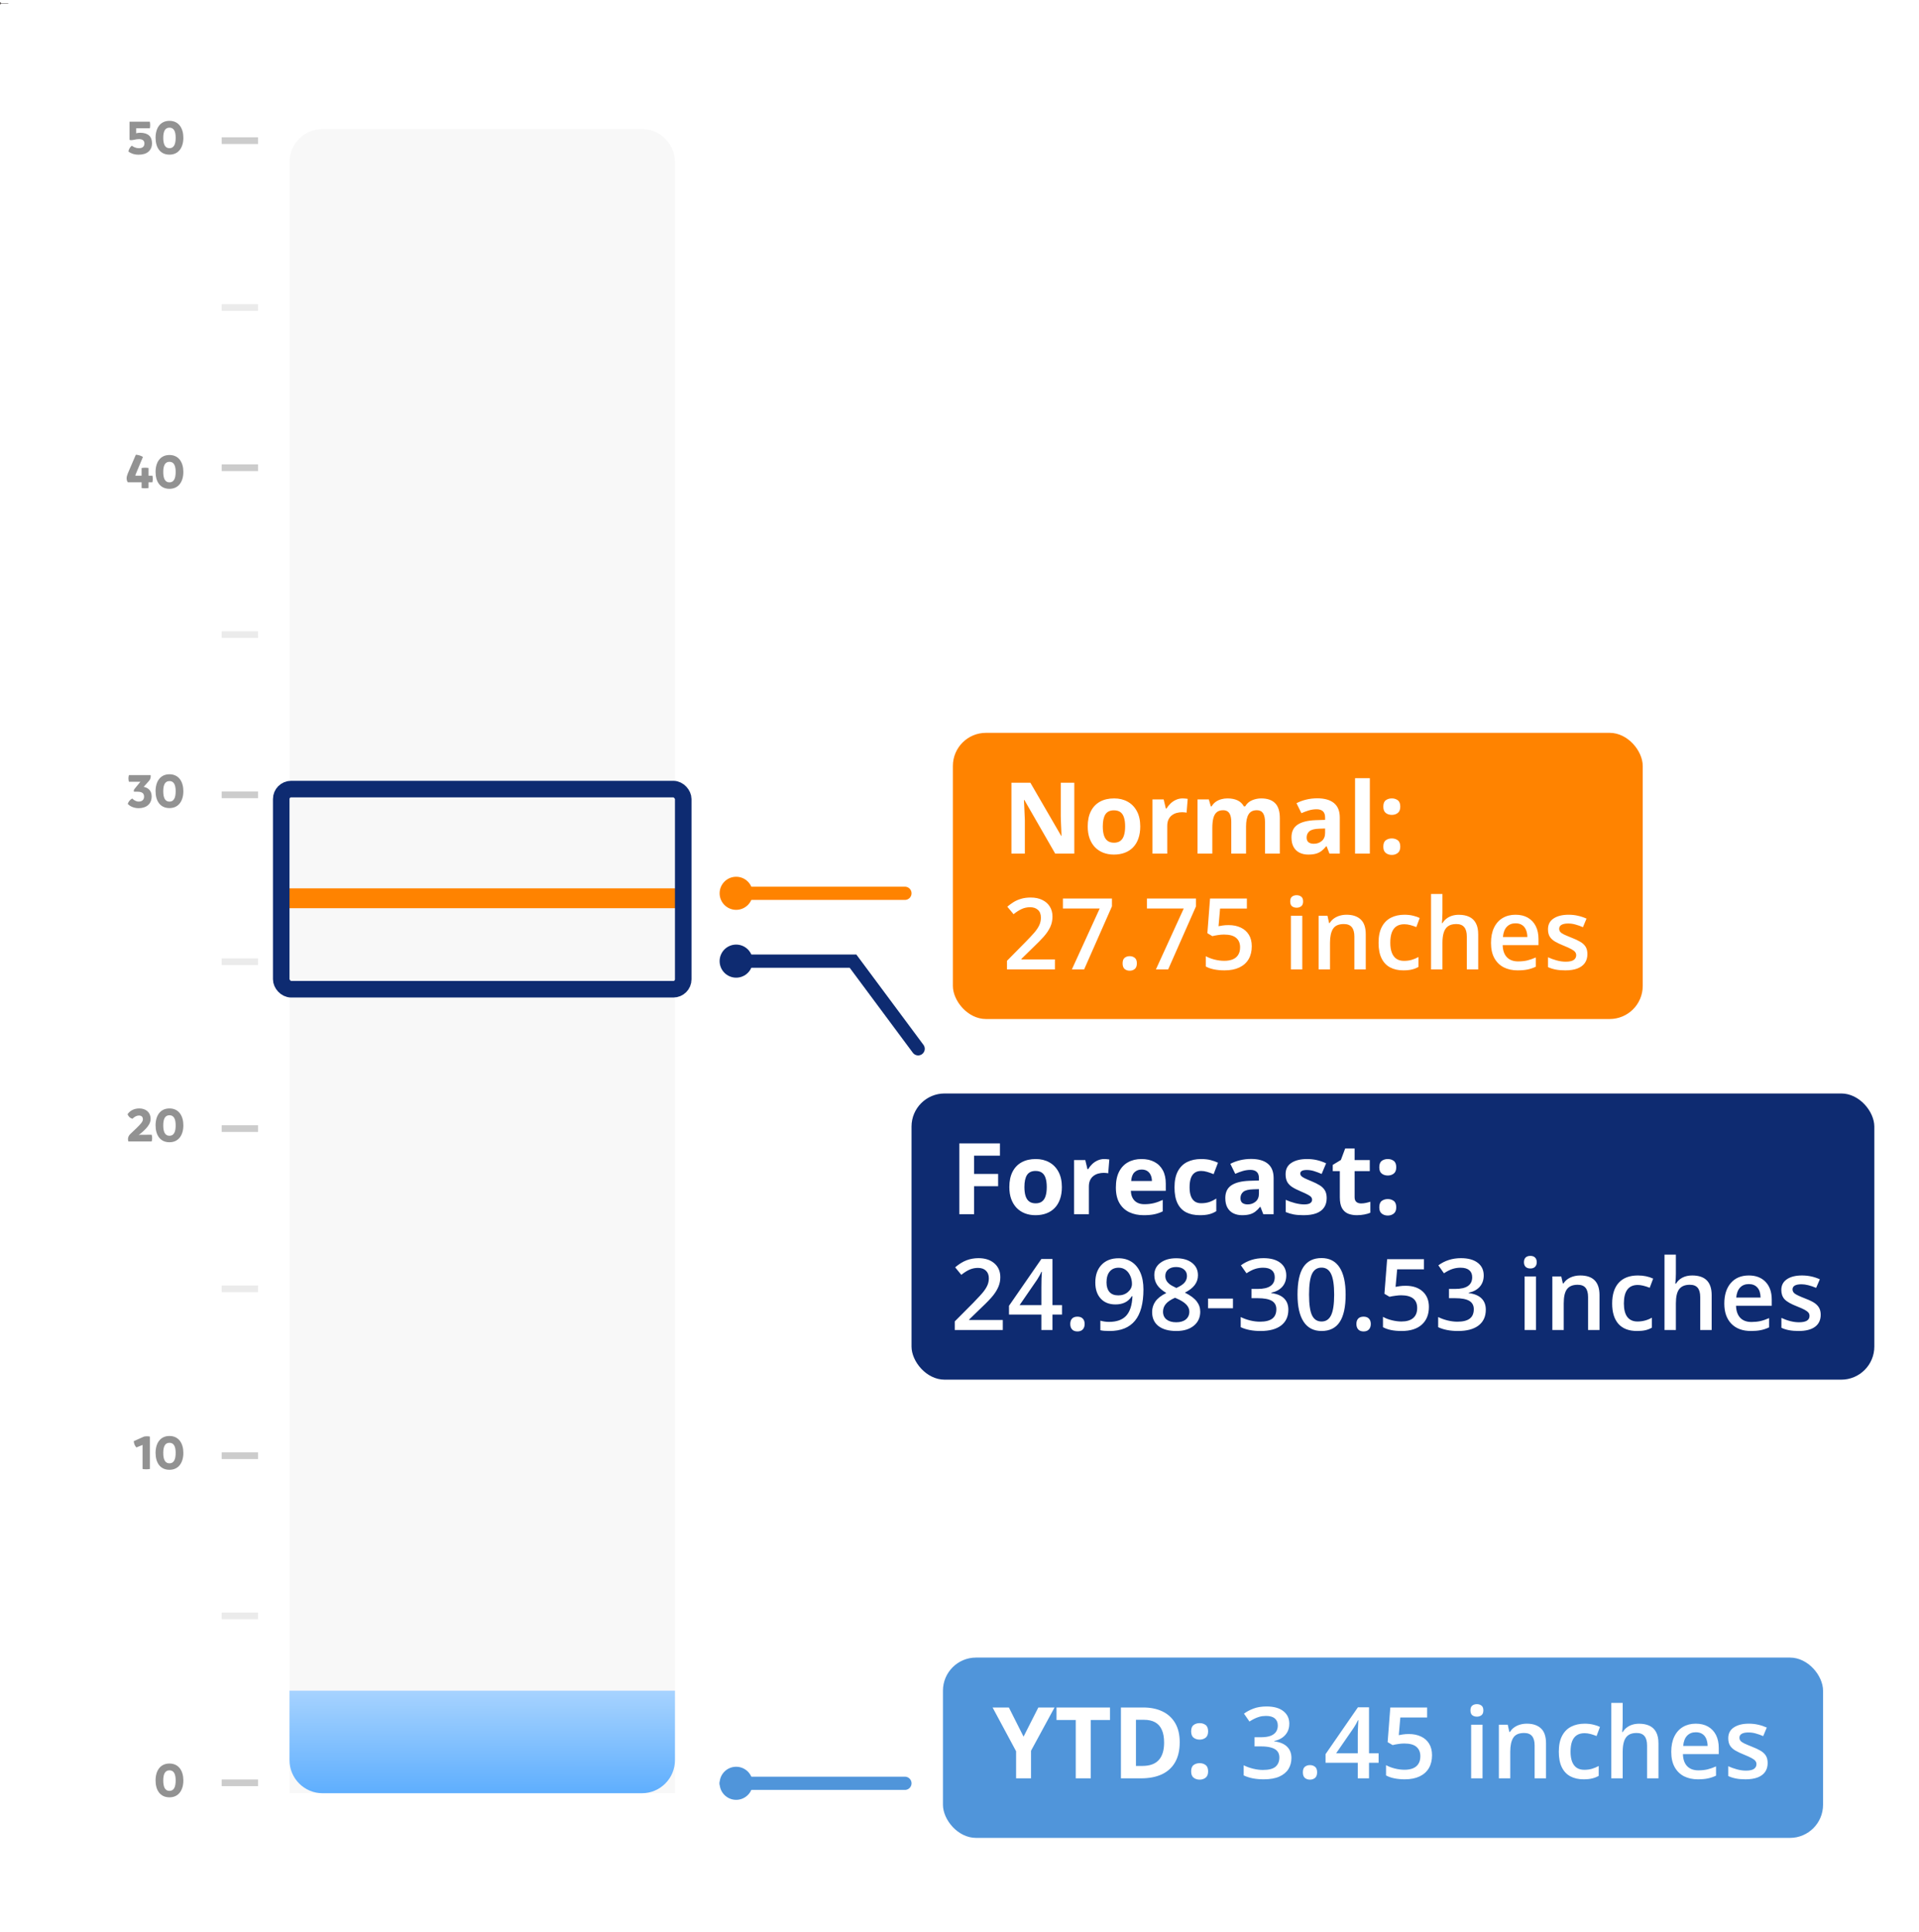 <svg width="1160" height="1168" viewBox="0 0 1160 1168" fill="none" xmlns="http://www.w3.org/2000/svg">
<rect x="0" y="0" width="1160" height="1168" fill="#808080" stroke="none"/>
<g clip-path="url(#clip0_6731_2264)">
<rect width="1160" height="1168" fill="white"/>
<path d="M175 98C175 86.954 183.954 78 195 78H388C399.046 78 408 86.954 408 98V1084H175V98Z" fill="#F8F8F8"/>
<path d="M-0.667 2C-0.667 2.368 -0.368 2.667 -5.82818e-08 2.667C0.368 2.667 0.667 2.368 0.667 2C0.667 1.632 0.368 1.333 5.82818e-08 1.333C-0.368 1.333 -0.667 1.632 -0.667 2ZM-1.09278e-08 2.125L5 2.125L5 1.875L1.09278e-08 1.875L-1.09278e-08 2.125Z" fill="#5B5656"/>
<path d="M175 1022H408V1064C408 1075.05 399.046 1084 388 1084H195C183.954 1084 175 1075.05 175 1064V1022Z" fill="url(#paint0_linear_6731_2264)"/>
<line x1="175" y1="543" x2="408" y2="543" stroke="#FF8300" stroke-width="12" stroke-linecap="round"/>
<path d="M83.783 93.51C80.603 93.51 78.443 92.31 77.603 91.56C77.873 90.09 78.653 88.83 79.703 88.08C80.303 88.56 81.863 89.58 83.963 89.58C86.303 89.58 87.293 88.44 87.293 86.7C87.293 85.11 86.273 84.09 84.053 84.09C82.133 84.09 80.633 84.72 79.403 84.72C78.743 84.72 78.443 84.63 78.293 84.51V73.56H90.563C90.713 74.25 90.773 74.94 90.773 75.63C90.773 76.26 90.713 76.92 90.593 77.55H82.313V80.58C82.763 80.43 83.663 80.25 84.653 80.25C89.633 80.25 91.883 82.62 91.883 86.55C91.883 90.9 88.973 93.51 83.783 93.51ZM102.439 93.48C96.799 93.48 94.039 89.13 94.039 83.28C94.039 77.34 96.919 73.05 102.439 73.05C108.079 73.05 110.839 77.55 110.839 83.28C110.839 89.13 107.959 93.48 102.439 93.48ZM102.439 89.58C105.229 89.58 106.189 87 106.189 83.28C106.189 79.65 105.229 77.16 102.439 77.16C99.649 77.16 98.689 79.65 98.689 83.28C98.689 87 99.649 89.58 102.439 89.58Z" fill="#929292"/>
<path d="M92.343 289.51C92.343 290.2 92.283 290.86 92.133 291.55H89.793V295C89.133 295.12 88.443 295.18 87.783 295.18C87.063 295.18 86.343 295.12 85.593 295V291.55H77.253C76.293 290.05 76.323 288.46 77.253 286.21L82.113 274.87C83.793 274.99 85.203 275.47 86.403 276.22L82.173 286.36C81.933 286.84 81.843 287.17 81.843 287.56H85.593V282.91C86.343 282.79 87.063 282.73 87.783 282.73C88.443 282.73 89.133 282.79 89.793 282.91V287.56H92.163C92.283 288.19 92.343 288.85 92.343 289.51ZM102.439 295.48C96.799 295.48 94.039 291.13 94.039 285.28C94.039 279.34 96.919 275.05 102.439 275.05C108.079 275.05 110.839 279.55 110.839 285.28C110.839 291.13 107.959 295.48 102.439 295.48ZM102.439 291.58C105.229 291.58 106.189 289 106.189 285.28C106.189 281.65 105.229 279.16 102.439 279.16C99.649 279.16 98.689 281.65 98.689 285.28C98.689 289 99.649 291.58 102.439 291.58Z" fill="#929292"/>
<path d="M77.934 468.56H91.074C91.194 469.7 91.014 470.96 90.174 471.92L86.844 475.67C88.914 476.03 91.674 477.44 91.674 481.37C91.674 486.47 87.954 488.54 83.814 488.54C80.454 488.54 78.204 487.04 77.214 485.99C77.634 484.58 78.564 483.44 79.914 482.69C80.964 483.71 82.284 484.55 83.814 484.55C85.764 484.55 87.084 483.56 87.084 481.55C87.084 479.63 85.974 478.58 83.064 478.58H80.964C80.904 478.4 80.874 478.22 80.874 478.07C80.874 477.56 81.084 477.17 81.444 476.75L84.864 472.58H77.934C77.754 471.86 77.634 471.2 77.634 470.48C77.664 469.85 77.754 469.16 77.934 468.56ZM102.439 488.48C96.799 488.48 94.039 484.13 94.039 478.28C94.039 472.34 96.919 468.05 102.439 468.05C108.079 468.05 110.839 472.55 110.839 478.28C110.839 484.13 107.959 488.48 102.439 488.48ZM102.439 484.58C105.229 484.58 106.189 482 106.189 478.28C106.189 474.65 105.229 472.16 102.439 472.16C99.649 472.16 98.689 474.65 98.689 478.28C98.689 482 99.649 484.58 102.439 484.58Z" fill="#929292"/>
<path d="M91.677 685.95C91.857 686.46 91.977 687.24 91.977 687.93C91.977 688.74 91.827 689.55 91.677 690H77.577C77.457 689.58 77.367 689.07 77.367 688.53C77.367 687.54 77.787 686.46 78.717 685.56C85.527 679.2 86.367 678.09 86.367 676.56C86.367 675.18 85.527 674.34 84.057 674.34C82.347 674.34 81.117 675.27 80.037 676.29C78.507 675.84 77.637 674.88 77.097 673.56C78.417 671.55 80.907 670.05 84.207 670.05C88.077 670.05 91.047 672.3 91.047 676.44C91.047 679.5 88.527 682.35 84.597 685.53L83.817 686.07L84.747 685.98L91.677 685.95ZM102.439 690.48C96.799 690.48 94.039 686.13 94.039 680.28C94.039 674.34 96.919 670.05 102.439 670.05C108.079 670.05 110.839 674.55 110.839 680.28C110.839 686.13 107.959 690.48 102.439 690.48ZM102.439 686.58C105.229 686.58 106.189 684 106.189 680.28C106.189 676.65 105.229 674.16 102.439 674.16C99.649 674.16 98.689 676.65 98.689 680.28C98.689 684 99.649 686.58 102.439 686.58Z" fill="#929292"/>
<path d="M88.842 868.23C89.442 868.23 90.102 868.29 90.612 868.41V888C89.862 888.12 89.112 888.18 88.392 888.18C87.642 888.18 86.922 888.12 86.172 888V873.45L82.452 874.98C81.672 874.17 80.892 872.73 80.862 871.17L87.042 868.41C87.582 868.29 88.212 868.23 88.842 868.23ZM102.439 888.48C96.799 888.48 94.039 884.13 94.039 878.28C94.039 872.34 96.919 868.05 102.439 868.05C108.079 868.05 110.839 872.55 110.839 878.28C110.839 884.13 107.959 888.48 102.439 888.48ZM102.439 884.58C105.229 884.58 106.189 882 106.189 878.28C106.189 874.65 105.229 872.16 102.439 872.16C99.649 872.16 98.689 874.65 98.689 878.28C98.689 882 99.649 884.58 102.439 884.58Z" fill="#929292"/>
<path d="M102.439 1086.48C96.799 1086.48 94.039 1082.13 94.039 1076.28C94.039 1070.34 96.919 1066.05 102.439 1066.05C108.079 1066.05 110.839 1070.55 110.839 1076.28C110.839 1082.13 107.959 1086.48 102.439 1086.48ZM102.439 1082.58C105.229 1082.58 106.189 1080 106.189 1076.28C106.189 1072.65 105.229 1070.16 102.439 1070.16C99.649 1070.16 98.689 1072.65 98.689 1076.28C98.689 1080 99.649 1082.58 102.439 1082.58Z" fill="#929292"/>
<path d="M156 1075.69H134V1079.72H156V1075.69Z" fill="#CCCCCC"/>
<path d="M156 877.957H134V881.992H156V877.957Z" fill="#CCCCCC"/>
<path d="M156 680.227H134V684.262H156V680.227Z" fill="#CCCCCC"/>
<path d="M156 478.461H134V482.496H156V478.461Z" fill="#CCCCCC"/>
<path d="M156 280.73H134V284.766H156V280.73Z" fill="#CCCCCC"/>
<path d="M156 83H134V87.035H156V83Z" fill="#CCCCCC"/>
<path d="M156 974.805H134V978.84H156V974.805Z" fill="#EBEBEB"/>
<path d="M156 777.074H134V781.11H156V777.074Z" fill="#EBEBEB"/>
<path d="M156 579.344H134V583.379H156V579.344Z" fill="#EBEBEB"/>
<path d="M156 381.613H134V385.649H156V381.613Z" fill="#EBEBEB"/>
<path d="M156 183.883H134V187.918H156V183.883Z" fill="#EBEBEB"/>
<rect x="170" y="477" width="243" height="121" rx="6" stroke="#0E2B71" stroke-width="10"/>
<line x1="449" y1="540" x2="547" y2="540" stroke="#FF8300" stroke-width="8" stroke-linecap="round"/>
<line x1="439" y1="1078" x2="547" y2="1078" stroke="#5095DA" stroke-width="8" stroke-linecap="round"/>
<circle cx="445" cy="540" r="10" fill="#FF8300"/>
<circle cx="445" cy="581" r="10" fill="#0E2B71"/>
<circle cx="445" cy="1078" r="10" fill="#5095DA"/>
<path d="M450 581H515.625L555 634" stroke="#0E2B71" stroke-width="8" stroke-linecap="round"/>
<rect x="576" y="443" width="417" height="173" rx="20" fill="#FF8300"/>
<path d="M649.389 516H637.846L619.213 483.598H618.949C619.027 484.945 619.096 486.303 619.154 487.67C619.213 489.037 619.271 490.404 619.33 491.771C619.389 493.119 619.447 494.477 619.506 495.844V516H611.391V473.168H622.846L641.449 505.248H641.654C641.615 503.92 641.566 502.602 641.508 501.293C641.449 499.984 641.391 498.676 641.332 497.367C641.293 496.059 641.254 494.75 641.215 493.441V473.168H649.389V516ZM689.262 499.564C689.262 502.299 688.891 504.721 688.148 506.83C687.426 508.939 686.361 510.727 684.955 512.191C683.568 513.637 681.889 514.73 679.916 515.473C677.963 516.215 675.756 516.586 673.295 516.586C670.99 516.586 668.871 516.215 666.938 515.473C665.023 514.73 663.354 513.637 661.928 512.191C660.521 510.727 659.428 508.939 658.646 506.83C657.885 504.721 657.504 502.299 657.504 499.564C657.504 495.932 658.148 492.855 659.438 490.336C660.727 487.816 662.562 485.902 664.945 484.594C667.328 483.285 670.17 482.631 673.471 482.631C676.537 482.631 679.252 483.285 681.615 484.594C683.998 485.902 685.863 487.816 687.211 490.336C688.578 492.855 689.262 495.932 689.262 499.564ZM666.615 499.564C666.615 501.713 666.85 503.52 667.318 504.984C667.787 506.449 668.52 507.553 669.516 508.295C670.512 509.037 671.811 509.408 673.412 509.408C674.994 509.408 676.273 509.037 677.25 508.295C678.246 507.553 678.969 506.449 679.418 504.984C679.887 503.52 680.121 501.713 680.121 499.564C680.121 497.396 679.887 495.6 679.418 494.174C678.969 492.729 678.246 491.645 677.25 490.922C676.254 490.199 674.955 489.838 673.354 489.838C670.99 489.838 669.271 490.648 668.197 492.27C667.143 493.891 666.615 496.322 666.615 499.564ZM714.926 482.631C715.375 482.631 715.893 482.66 716.479 482.719C717.084 482.758 717.572 482.816 717.943 482.895L717.27 491.273C716.977 491.176 716.557 491.107 716.01 491.068C715.482 491.01 715.023 490.98 714.633 490.98C713.48 490.98 712.357 491.127 711.264 491.42C710.189 491.713 709.223 492.191 708.363 492.855C707.504 493.5 706.82 494.359 706.312 495.434C705.824 496.488 705.58 497.787 705.58 499.33V516H696.645V483.246H703.412L704.73 488.754H705.17C705.814 487.641 706.615 486.625 707.572 485.707C708.549 484.77 709.652 484.027 710.883 483.48C712.133 482.914 713.48 482.631 714.926 482.631ZM762.357 482.631C766.068 482.631 768.871 483.588 770.766 485.502C772.68 487.396 773.637 490.443 773.637 494.643V516H764.672V496.869C764.672 494.525 764.271 492.758 763.471 491.566C762.67 490.375 761.43 489.779 759.75 489.779C757.387 489.779 755.707 490.629 754.711 492.328C753.715 494.008 753.217 496.42 753.217 499.564V516H744.281V496.869C744.281 495.307 744.105 493.998 743.754 492.943C743.402 491.889 742.865 491.098 742.143 490.57C741.42 490.043 740.492 489.779 739.359 489.779C737.699 489.779 736.391 490.199 735.434 491.039C734.496 491.859 733.822 493.08 733.412 494.701C733.021 496.303 732.826 498.266 732.826 500.59V516H723.891V483.246H730.717L731.918 487.436H732.416C733.08 486.303 733.91 485.385 734.906 484.682C735.922 483.979 737.035 483.461 738.246 483.129C739.457 482.797 740.688 482.631 741.938 482.631C744.34 482.631 746.371 483.021 748.031 483.803C749.711 484.584 751 485.795 751.898 487.436H752.689C753.666 485.756 755.043 484.535 756.82 483.773C758.617 483.012 760.463 482.631 762.357 482.631ZM796.254 482.572C800.648 482.572 804.018 483.529 806.361 485.443C808.705 487.357 809.877 490.268 809.877 494.174V516H803.637L801.908 511.547H801.674C800.736 512.719 799.779 513.676 798.803 514.418C797.826 515.16 796.703 515.707 795.434 516.059C794.164 516.41 792.621 516.586 790.805 516.586C788.871 516.586 787.133 516.215 785.59 515.473C784.066 514.73 782.865 513.598 781.986 512.074C781.107 510.531 780.668 508.578 780.668 506.215C780.668 502.738 781.889 500.18 784.33 498.539C786.771 496.879 790.434 495.961 795.316 495.785L801 495.609V494.174C801 492.455 800.551 491.195 799.652 490.395C798.754 489.594 797.504 489.193 795.902 489.193C794.32 489.193 792.768 489.418 791.244 489.867C789.721 490.316 788.197 490.883 786.674 491.566L783.715 485.531C785.453 484.613 787.396 483.891 789.545 483.363C791.713 482.836 793.949 482.572 796.254 482.572ZM801 500.824L797.543 500.941C794.652 501.02 792.641 501.537 791.508 502.494C790.395 503.451 789.838 504.711 789.838 506.273C789.838 507.641 790.238 508.617 791.039 509.203C791.84 509.77 792.885 510.053 794.174 510.053C796.088 510.053 797.699 509.486 799.008 508.354C800.336 507.221 801 505.609 801 503.52V500.824ZM828.041 516H819.105V470.414H828.041V516ZM836.186 511.811C836.186 509.975 836.684 508.686 837.68 507.943C838.695 507.201 839.916 506.83 841.342 506.83C842.729 506.83 843.92 507.201 844.916 507.943C845.932 508.686 846.439 509.975 846.439 511.811C846.439 513.568 845.932 514.838 844.916 515.619C843.92 516.4 842.729 516.791 841.342 516.791C839.916 516.791 838.695 516.4 837.68 515.619C836.684 514.838 836.186 513.568 836.186 511.811ZM836.186 487.611C836.186 485.775 836.684 484.486 837.68 483.744C838.695 483.002 839.916 482.631 841.342 482.631C842.729 482.631 843.92 483.002 844.916 483.744C845.932 484.486 846.439 485.775 846.439 487.611C846.439 489.389 845.932 490.668 844.916 491.449C843.92 492.211 842.729 492.592 841.342 492.592C839.916 492.592 838.695 492.211 837.68 491.449C836.684 490.668 836.186 489.389 836.186 487.611ZM637.699 586H608.695V580.814L619.799 569.564C621.947 567.377 623.715 565.492 625.102 563.91C626.488 562.309 627.514 560.795 628.178 559.369C628.861 557.943 629.203 556.391 629.203 554.711C629.203 552.641 628.607 551.078 627.416 550.023C626.225 548.949 624.652 548.412 622.699 548.412C620.844 548.412 619.125 548.783 617.543 549.525C615.98 550.248 614.359 551.283 612.68 552.631L608.9 548.09C610.092 547.074 611.361 546.146 612.709 545.307C614.076 544.467 615.6 543.803 617.279 543.314C618.959 542.807 620.873 542.553 623.021 542.553C625.736 542.553 628.08 543.041 630.053 544.018C632.025 544.975 633.539 546.312 634.594 548.031C635.668 549.75 636.205 551.752 636.205 554.037C636.205 556.342 635.746 558.471 634.828 560.424C633.91 562.377 632.602 564.311 630.902 566.225C629.203 568.119 627.182 570.18 624.838 572.406L617.426 579.643V579.965H637.699V586ZM647.924 586L664.74 549.203H642.504V543.168H672.152V547.885L655.336 586H647.924ZM678.598 582.367C678.598 580.766 679.008 579.643 679.828 578.998C680.668 578.334 681.684 578.002 682.875 578.002C684.066 578.002 685.082 578.334 685.922 578.998C686.781 579.643 687.211 580.766 687.211 582.367C687.211 583.93 686.781 585.062 685.922 585.766C685.082 586.449 684.066 586.791 682.875 586.791C681.684 586.791 680.668 586.449 679.828 585.766C679.008 585.062 678.598 583.93 678.598 582.367ZM698.725 586L715.541 549.203H693.305V543.168H722.953V547.885L706.137 586H698.725ZM742.729 559.223C745.482 559.223 747.904 559.721 749.994 560.717C752.104 561.693 753.744 563.139 754.916 565.053C756.088 566.947 756.674 569.271 756.674 572.025C756.674 575.033 756.039 577.631 754.77 579.818C753.5 581.986 751.635 583.656 749.174 584.828C746.713 586 743.715 586.586 740.18 586.586C737.934 586.586 735.834 586.391 733.881 586C731.947 585.609 730.277 585.023 728.871 584.242V578.031C730.336 578.852 732.094 579.525 734.145 580.053C736.195 580.561 738.158 580.814 740.033 580.814C742.025 580.814 743.734 580.521 745.16 579.936C746.586 579.35 747.68 578.451 748.441 577.24C749.223 576.029 749.613 574.496 749.613 572.641C749.613 570.18 748.822 568.285 747.24 566.957C745.678 565.609 743.227 564.936 739.887 564.936C738.715 564.936 737.465 565.043 736.137 565.258C734.828 565.453 733.734 565.668 732.855 565.902L729.838 564.115L731.449 543.168H753.715V549.232H737.514L736.576 559.896C737.279 559.74 738.119 559.594 739.096 559.457C740.072 559.301 741.283 559.223 742.729 559.223ZM787.201 553.568V586H780.316V553.568H787.201ZM783.803 541.146C784.857 541.146 785.766 541.43 786.527 541.996C787.309 542.562 787.699 543.539 787.699 544.926C787.699 546.293 787.309 547.27 786.527 547.855C785.766 548.422 784.857 548.705 783.803 548.705C782.709 548.705 781.781 548.422 781.02 547.855C780.277 547.27 779.906 546.293 779.906 544.926C779.906 543.539 780.277 542.562 781.02 541.996C781.781 541.43 782.709 541.146 783.803 541.146ZM813.979 552.953C817.631 552.953 820.473 553.9 822.504 555.795C824.555 557.67 825.58 560.688 825.58 564.848V586H818.695V566.137C818.695 563.617 818.178 561.732 817.143 560.482C816.107 559.213 814.506 558.578 812.338 558.578C809.193 558.578 807.006 559.545 805.775 561.479C804.564 563.412 803.959 566.215 803.959 569.887V586H797.074V553.568H802.436L803.402 557.963H803.783C804.486 556.83 805.355 555.902 806.391 555.18C807.445 554.438 808.617 553.881 809.906 553.51C811.215 553.139 812.572 552.953 813.979 552.953ZM848.285 586.586C845.219 586.586 842.562 585.99 840.316 584.799C838.07 583.607 836.342 581.781 835.131 579.32C833.92 576.859 833.314 573.734 833.314 569.945C833.314 566 833.979 562.777 835.307 560.277C836.635 557.777 838.471 555.932 840.814 554.74C843.178 553.549 845.883 552.953 848.93 552.953C850.863 552.953 852.611 553.148 854.174 553.539C855.756 553.91 857.094 554.369 858.188 554.916L856.137 560.424C854.945 559.936 853.725 559.525 852.475 559.193C851.225 558.861 850.023 558.695 848.871 558.695C846.977 558.695 845.395 559.115 844.125 559.955C842.875 560.795 841.938 562.045 841.312 563.705C840.707 565.365 840.404 567.426 840.404 569.887C840.404 572.27 840.717 574.281 841.342 575.922C841.967 577.543 842.895 578.773 844.125 579.613C845.355 580.434 846.869 580.844 848.666 580.844C850.443 580.844 852.035 580.629 853.441 580.199C854.848 579.77 856.176 579.213 857.426 578.529V584.506C856.195 585.209 854.877 585.727 853.471 586.059C852.064 586.41 850.336 586.586 848.285 586.586ZM871.928 540.414V551.869C871.928 553.061 871.889 554.223 871.811 555.355C871.752 556.488 871.684 557.367 871.605 557.992H871.986C872.67 556.859 873.51 555.932 874.506 555.209C875.502 554.467 876.615 553.91 877.846 553.539C879.096 553.168 880.424 552.982 881.83 552.982C884.311 552.982 886.42 553.402 888.158 554.242C889.896 555.062 891.225 556.342 892.143 558.08C893.08 559.818 893.549 562.074 893.549 564.848V586H886.664V566.137C886.664 563.617 886.146 561.732 885.111 560.482C884.076 559.213 882.475 558.578 880.307 558.578C878.217 558.578 876.557 559.018 875.326 559.896C874.115 560.756 873.246 562.035 872.719 563.734C872.191 565.414 871.928 567.465 871.928 569.887V586H865.043V540.414H871.928ZM916.107 552.953C918.998 552.953 921.479 553.549 923.549 554.74C925.619 555.932 927.211 557.621 928.324 559.809C929.438 561.996 929.994 564.613 929.994 567.66V571.352H908.344C908.422 574.496 909.262 576.918 910.863 578.617C912.484 580.316 914.75 581.166 917.66 581.166C919.73 581.166 921.586 580.971 923.227 580.58C924.887 580.17 926.596 579.574 928.354 578.793V584.389C926.732 585.15 925.082 585.707 923.402 586.059C921.723 586.41 919.711 586.586 917.367 586.586C914.184 586.586 911.381 585.971 908.959 584.74C906.557 583.49 904.672 581.635 903.305 579.174C901.957 576.713 901.283 573.656 901.283 570.004C901.283 566.371 901.898 563.285 903.129 560.746C904.359 558.207 906.088 556.273 908.314 554.945C910.541 553.617 913.139 552.953 916.107 552.953ZM916.107 558.139C913.939 558.139 912.182 558.842 910.834 560.248C909.506 561.654 908.725 563.715 908.49 566.43H923.256C923.236 564.809 922.963 563.373 922.436 562.123C921.928 560.873 921.146 559.896 920.092 559.193C919.057 558.49 917.729 558.139 916.107 558.139ZM959.555 576.742C959.555 578.871 959.037 580.668 958.002 582.133C956.967 583.598 955.453 584.711 953.461 585.473C951.488 586.215 949.066 586.586 946.195 586.586C943.93 586.586 941.977 586.42 940.336 586.088C938.715 585.775 937.182 585.287 935.736 584.623V578.676C937.279 579.398 939.008 580.023 940.922 580.551C942.855 581.078 944.682 581.342 946.4 581.342C948.666 581.342 950.297 580.99 951.293 580.287C952.289 579.564 952.787 578.607 952.787 577.416C952.787 576.713 952.582 576.088 952.172 575.541C951.781 574.975 951.039 574.398 949.945 573.812C948.871 573.207 947.289 572.484 945.199 571.645C943.148 570.824 941.42 570.004 940.014 569.184C938.607 568.363 937.543 567.377 936.82 566.225C936.098 565.053 935.736 563.559 935.736 561.742C935.736 558.871 936.869 556.693 939.135 555.209C941.42 553.705 944.438 552.953 948.188 552.953C950.18 552.953 952.055 553.158 953.812 553.568C955.59 553.959 957.328 554.535 959.027 555.297L956.859 560.482C955.395 559.838 953.92 559.311 952.436 558.9C950.971 558.471 949.477 558.256 947.953 558.256C946.176 558.256 944.818 558.529 943.881 559.076C942.963 559.623 942.504 560.404 942.504 561.42C942.504 562.182 942.729 562.826 943.178 563.354C943.627 563.881 944.398 564.408 945.492 564.936C946.605 565.463 948.148 566.117 950.121 566.898C952.055 567.641 953.725 568.422 955.131 569.242C956.557 570.043 957.65 571.029 958.412 572.201C959.174 573.373 959.555 574.887 959.555 576.742Z" fill="white"/>
<rect x="551" y="661" width="582" height="173" rx="20" fill="#0E2B71"/>
<path d="M588.826 734H579.891V691.168H604.441V698.609H588.826V709.654H603.357V717.066H588.826V734ZM641.883 717.564C641.883 720.299 641.512 722.721 640.77 724.83C640.047 726.939 638.982 728.727 637.576 730.191C636.189 731.637 634.51 732.73 632.537 733.473C630.584 734.215 628.377 734.586 625.916 734.586C623.611 734.586 621.492 734.215 619.559 733.473C617.645 732.73 615.975 731.637 614.549 730.191C613.143 728.727 612.049 726.939 611.268 724.83C610.506 722.721 610.125 720.299 610.125 717.564C610.125 713.932 610.77 710.855 612.059 708.336C613.348 705.816 615.184 703.902 617.566 702.594C619.949 701.285 622.791 700.631 626.092 700.631C629.158 700.631 631.873 701.285 634.236 702.594C636.619 703.902 638.484 705.816 639.832 708.336C641.199 710.855 641.883 713.932 641.883 717.564ZM619.236 717.564C619.236 719.713 619.471 721.52 619.939 722.984C620.408 724.449 621.141 725.553 622.137 726.295C623.133 727.037 624.432 727.408 626.033 727.408C627.615 727.408 628.895 727.037 629.871 726.295C630.867 725.553 631.59 724.449 632.039 722.984C632.508 721.52 632.742 719.713 632.742 717.564C632.742 715.396 632.508 713.6 632.039 712.174C631.59 710.729 630.867 709.645 629.871 708.922C628.875 708.199 627.576 707.838 625.975 707.838C623.611 707.838 621.893 708.648 620.818 710.27C619.764 711.891 619.236 714.322 619.236 717.564ZM667.547 700.631C667.996 700.631 668.514 700.66 669.1 700.719C669.705 700.758 670.193 700.816 670.564 700.895L669.891 709.273C669.598 709.176 669.178 709.107 668.631 709.068C668.104 709.01 667.645 708.98 667.254 708.98C666.102 708.98 664.979 709.127 663.885 709.42C662.811 709.713 661.844 710.191 660.984 710.855C660.125 711.5 659.441 712.359 658.934 713.434C658.445 714.488 658.201 715.787 658.201 717.33V734H649.266V701.246H656.033L657.352 706.754H657.791C658.436 705.641 659.236 704.625 660.193 703.707C661.17 702.77 662.273 702.027 663.504 701.48C664.754 700.914 666.102 700.631 667.547 700.631ZM690.018 700.631C693.045 700.631 695.652 701.217 697.84 702.389C700.027 703.541 701.717 705.221 702.908 707.428C704.1 709.635 704.695 712.33 704.695 715.514V719.85H683.572C683.67 722.369 684.422 724.352 685.828 725.797C687.254 727.223 689.227 727.936 691.746 727.936C693.836 727.936 695.75 727.721 697.488 727.291C699.227 726.861 701.014 726.217 702.85 725.357V732.271C701.229 733.072 699.529 733.658 697.752 734.029C695.994 734.4 693.855 734.586 691.336 734.586C688.055 734.586 685.145 733.98 682.605 732.77C680.086 731.559 678.104 729.713 676.658 727.232C675.232 724.752 674.52 721.627 674.52 717.857C674.52 714.029 675.164 710.846 676.453 708.307C677.762 705.748 679.578 703.834 681.902 702.564C684.227 701.275 686.932 700.631 690.018 700.631ZM690.076 706.988C688.338 706.988 686.893 707.545 685.74 708.658C684.607 709.771 683.953 711.52 683.777 713.902H696.316C696.297 712.574 696.053 711.393 695.584 710.357C695.135 709.322 694.451 708.502 693.533 707.896C692.635 707.291 691.482 706.988 690.076 706.988ZM725.262 734.586C722.02 734.586 719.256 734 716.971 732.828C714.686 731.637 712.947 729.801 711.756 727.32C710.564 724.84 709.969 721.666 709.969 717.799C709.969 713.795 710.643 710.533 711.99 708.014C713.357 705.475 715.242 703.609 717.645 702.418C720.066 701.227 722.869 700.631 726.053 700.631C728.318 700.631 730.271 700.855 731.912 701.305C733.572 701.734 735.018 702.252 736.248 702.857L733.611 709.771C732.205 709.205 730.896 708.746 729.686 708.395C728.475 708.023 727.264 707.838 726.053 707.838C724.49 707.838 723.191 708.209 722.156 708.951C721.121 709.674 720.35 710.768 719.842 712.232C719.334 713.697 719.08 715.533 719.08 717.74C719.08 719.908 719.354 721.705 719.9 723.131C720.447 724.557 721.238 725.621 722.273 726.324C723.309 727.008 724.568 727.35 726.053 727.35C727.908 727.35 729.559 727.105 731.004 726.617C732.449 726.109 733.855 725.406 735.223 724.508V732.154C733.855 733.014 732.42 733.629 730.916 734C729.432 734.391 727.547 734.586 725.262 734.586ZM756.258 700.572C760.652 700.572 764.021 701.529 766.365 703.443C768.709 705.357 769.881 708.268 769.881 712.174V734H763.641L761.912 729.547H761.678C760.74 730.719 759.783 731.676 758.807 732.418C757.83 733.16 756.707 733.707 755.438 734.059C754.168 734.41 752.625 734.586 750.809 734.586C748.875 734.586 747.137 734.215 745.594 733.473C744.07 732.73 742.869 731.598 741.99 730.074C741.111 728.531 740.672 726.578 740.672 724.215C740.672 720.738 741.893 718.18 744.334 716.539C746.775 714.879 750.438 713.961 755.32 713.785L761.004 713.609V712.174C761.004 710.455 760.555 709.195 759.656 708.395C758.758 707.594 757.508 707.193 755.906 707.193C754.324 707.193 752.771 707.418 751.248 707.867C749.725 708.316 748.201 708.883 746.678 709.566L743.719 703.531C745.457 702.613 747.4 701.891 749.549 701.363C751.717 700.836 753.953 700.572 756.258 700.572ZM761.004 718.824L757.547 718.941C754.656 719.02 752.645 719.537 751.512 720.494C750.398 721.451 749.842 722.711 749.842 724.273C749.842 725.641 750.242 726.617 751.043 727.203C751.844 727.77 752.889 728.053 754.178 728.053C756.092 728.053 757.703 727.486 759.012 726.354C760.34 725.221 761.004 723.609 761.004 721.52V718.824ZM801.961 724.273C801.961 726.5 801.434 728.385 800.379 729.928C799.344 731.451 797.791 732.613 795.721 733.414C793.65 734.195 791.072 734.586 787.986 734.586C785.701 734.586 783.738 734.439 782.098 734.146C780.477 733.854 778.836 733.365 777.176 732.682V725.299C778.953 726.1 780.857 726.764 782.889 727.291C784.939 727.799 786.736 728.053 788.279 728.053C790.018 728.053 791.258 727.799 792 727.291C792.762 726.764 793.143 726.08 793.143 725.24C793.143 724.693 792.986 724.205 792.674 723.775C792.381 723.326 791.736 722.828 790.74 722.281C789.744 721.715 788.182 720.982 786.053 720.084C784.002 719.225 782.312 718.355 780.984 717.477C779.676 716.598 778.699 715.562 778.055 714.371C777.43 713.16 777.117 711.627 777.117 709.771C777.117 706.744 778.289 704.469 780.633 702.945C782.996 701.402 786.15 700.631 790.096 700.631C792.127 700.631 794.061 700.836 795.896 701.246C797.752 701.656 799.656 702.311 801.609 703.209L798.914 709.654C797.293 708.951 795.76 708.375 794.314 707.926C792.889 707.477 791.434 707.252 789.949 707.252C788.641 707.252 787.654 707.428 786.99 707.779C786.326 708.131 785.994 708.668 785.994 709.391C785.994 709.918 786.16 710.387 786.492 710.797C786.844 711.207 787.508 711.666 788.484 712.174C789.48 712.662 790.936 713.297 792.85 714.078C794.705 714.84 796.316 715.641 797.684 716.48C799.051 717.301 800.105 718.326 800.848 719.557C801.59 720.768 801.961 722.34 801.961 724.273ZM822.732 727.467C823.709 727.467 824.656 727.369 825.574 727.174C826.512 726.979 827.439 726.734 828.357 726.441V733.092C827.4 733.521 826.209 733.873 824.783 734.146C823.377 734.439 821.834 734.586 820.154 734.586C818.201 734.586 816.443 734.273 814.881 733.648C813.338 733.004 812.117 731.9 811.219 730.338C810.34 728.756 809.9 726.559 809.9 723.746V707.955H805.623V704.176L810.545 701.188L813.123 694.273H818.836V701.246H828.006V707.955H818.836V723.746C818.836 724.996 819.188 725.934 819.891 726.559C820.613 727.164 821.561 727.467 822.732 727.467ZM833.748 729.811C833.748 727.975 834.246 726.686 835.242 725.943C836.258 725.201 837.479 724.83 838.904 724.83C840.291 724.83 841.482 725.201 842.479 725.943C843.494 726.686 844.002 727.975 844.002 729.811C844.002 731.568 843.494 732.838 842.479 733.619C841.482 734.4 840.291 734.791 838.904 734.791C837.479 734.791 836.258 734.4 835.242 733.619C834.246 732.838 833.748 731.568 833.748 729.811ZM833.748 705.611C833.748 703.775 834.246 702.486 835.242 701.744C836.258 701.002 837.479 700.631 838.904 700.631C840.291 700.631 841.482 701.002 842.479 701.744C843.494 702.486 844.002 703.775 844.002 705.611C844.002 707.389 843.494 708.668 842.479 709.449C841.482 710.211 840.291 710.592 838.904 710.592C837.479 710.592 836.258 710.211 835.242 709.449C834.246 708.668 833.748 707.389 833.748 705.611ZM606.17 804H577.137V798.785L588.182 787.682C591.443 784.342 593.602 781.979 594.656 780.592C595.73 779.186 596.512 777.867 597 776.637C597.488 775.406 597.732 774.088 597.732 772.682C597.732 770.748 597.146 769.225 595.975 768.111C594.822 766.998 593.221 766.441 591.17 766.441C589.529 766.441 587.938 766.744 586.395 767.35C584.871 767.955 583.104 769.049 581.092 770.631L577.371 766.09C579.754 764.078 582.068 762.652 584.314 761.812C586.561 760.973 588.953 760.553 591.492 760.553C595.477 760.553 598.67 761.598 601.072 763.688C603.475 765.758 604.676 768.551 604.676 772.066C604.676 774 604.324 775.836 603.621 777.574C602.938 779.312 601.873 781.109 600.428 782.965C599.002 784.801 596.619 787.291 593.279 790.436L585.838 797.643V797.936H606.17V804ZM641.971 794.654H636.199V804H629.49V794.654H609.92V789.352L629.49 761.051H636.199V788.941H641.971V794.654ZM629.49 788.941V778.189C629.49 774.361 629.588 771.227 629.783 768.785H629.549C629.002 770.074 628.143 771.637 626.971 773.473L616.336 788.941H629.49ZM646.951 800.338C646.951 798.912 647.322 797.818 648.064 797.057C648.807 796.295 649.881 795.914 651.287 795.914C652.713 795.914 653.797 796.314 654.539 797.115C655.281 797.896 655.652 798.971 655.652 800.338C655.652 801.725 655.271 802.828 654.51 803.648C653.768 804.449 652.693 804.85 651.287 804.85C649.881 804.85 648.807 804.449 648.064 803.648C647.322 802.848 646.951 801.744 646.951 800.338ZM691.189 779.449C691.189 787.887 689.49 794.186 686.092 798.346C682.693 802.506 677.576 804.586 670.74 804.586C668.143 804.586 666.277 804.43 665.145 804.117V798.346C666.883 798.834 668.631 799.078 670.389 799.078C675.037 799.078 678.504 797.828 680.789 795.328C683.074 792.828 684.324 788.902 684.539 783.551H684.188C683.035 785.309 681.639 786.578 679.998 787.359C678.377 788.141 676.473 788.531 674.285 788.531C670.496 788.531 667.518 787.35 665.35 784.986C663.182 782.623 662.098 779.381 662.098 775.26C662.098 770.787 663.348 767.232 665.848 764.596C668.367 761.939 671.795 760.611 676.131 760.611C679.178 760.611 681.834 761.354 684.1 762.838C686.365 764.322 688.113 766.48 689.344 769.312C690.574 772.125 691.189 775.504 691.189 779.449ZM676.248 766.324C673.865 766.324 672.039 767.105 670.77 768.668C669.5 770.211 668.865 772.389 668.865 775.201C668.865 777.643 669.451 779.566 670.623 780.973C671.814 782.359 673.611 783.053 676.014 783.053C678.338 783.053 680.291 782.359 681.873 780.973C683.455 779.586 684.246 777.965 684.246 776.109C684.246 774.371 683.904 772.75 683.221 771.246C682.557 769.723 681.619 768.521 680.408 767.643C679.197 766.764 677.811 766.324 676.248 766.324ZM710.965 760.611C715.027 760.611 718.24 761.549 720.604 763.424C722.967 765.279 724.148 767.77 724.148 770.895C724.148 775.289 721.512 778.785 716.238 781.383C719.598 783.062 721.98 784.83 723.387 786.686C724.812 788.541 725.525 790.611 725.525 792.896C725.525 796.432 724.227 799.264 721.629 801.393C719.031 803.521 715.516 804.586 711.082 804.586C706.434 804.586 702.83 803.59 700.271 801.598C697.713 799.605 696.434 796.783 696.434 793.131C696.434 790.748 697.098 788.609 698.426 786.715C699.773 784.801 701.971 783.102 705.018 781.617C702.4 780.055 700.535 778.404 699.422 776.666C698.309 774.928 697.752 772.975 697.752 770.807C697.752 767.701 698.973 765.23 701.414 763.395C703.855 761.539 707.039 760.611 710.965 760.611ZM703.025 792.896C703.025 794.928 703.738 796.51 705.164 797.643C706.59 798.756 708.523 799.312 710.965 799.312C713.484 799.312 715.438 798.736 716.824 797.584C718.23 796.412 718.934 794.83 718.934 792.838C718.934 791.256 718.289 789.811 717 788.502C715.711 787.193 713.758 785.982 711.141 784.869L710.291 784.488C707.713 785.621 705.857 786.871 704.725 788.238C703.592 789.586 703.025 791.139 703.025 792.896ZM710.906 765.914C708.953 765.914 707.381 766.402 706.189 767.379C704.998 768.336 704.402 769.645 704.402 771.305C704.402 772.32 704.617 773.229 705.047 774.029C705.477 774.83 706.102 775.562 706.922 776.227C707.742 776.871 709.129 777.652 711.082 778.57C713.426 777.535 715.076 776.451 716.033 775.318C717.01 774.166 717.498 772.828 717.498 771.305C717.498 769.645 716.893 768.336 715.682 767.379C714.49 766.402 712.898 765.914 710.906 765.914ZM730.242 790.846V784.986H745.301V790.846H730.242ZM777.527 771.012C777.527 773.727 776.736 775.992 775.154 777.809C773.572 779.605 771.346 780.816 768.475 781.441V781.676C771.912 782.105 774.49 783.18 776.209 784.898C777.928 786.598 778.787 788.863 778.787 791.695C778.787 795.816 777.332 799 774.422 801.246C771.512 803.473 767.371 804.586 762 804.586C757.254 804.586 753.25 803.814 749.988 802.271V796.148C751.805 797.047 753.729 797.74 755.76 798.229C757.791 798.717 759.744 798.961 761.619 798.961C764.939 798.961 767.42 798.346 769.061 797.115C770.701 795.885 771.521 793.98 771.521 791.402C771.521 789.117 770.613 787.438 768.797 786.363C766.98 785.289 764.129 784.752 760.242 784.752H756.521V779.156H760.301C767.137 779.156 770.555 776.793 770.555 772.066C770.555 770.23 769.959 768.814 768.768 767.818C767.576 766.822 765.818 766.324 763.494 766.324C761.873 766.324 760.311 766.559 758.807 767.027C757.303 767.477 755.525 768.365 753.475 769.693L750.105 764.889C754.031 761.998 758.592 760.553 763.787 760.553C768.104 760.553 771.473 761.48 773.895 763.336C776.316 765.191 777.527 767.75 777.527 771.012ZM813.416 782.584C813.416 790.025 812.215 795.553 809.812 799.166C807.43 802.779 803.777 804.586 798.855 804.586C794.09 804.586 790.477 802.721 788.016 798.99C785.555 795.26 784.324 789.791 784.324 782.584C784.324 775.025 785.516 769.459 787.898 765.885C790.301 762.291 793.953 760.494 798.855 760.494C803.641 760.494 807.264 762.369 809.725 766.119C812.186 769.869 813.416 775.357 813.416 782.584ZM791.297 782.584C791.297 788.424 791.893 792.594 793.084 795.094C794.295 797.594 796.219 798.844 798.855 798.844C801.492 798.844 803.416 797.574 804.627 795.035C805.857 792.496 806.473 788.346 806.473 782.584C806.473 776.842 805.857 772.691 804.627 770.133C803.416 767.555 801.492 766.266 798.855 766.266C796.219 766.266 794.295 767.525 793.084 770.045C791.893 772.564 791.297 776.744 791.297 782.584ZM819.92 800.338C819.92 798.912 820.291 797.818 821.033 797.057C821.775 796.295 822.85 795.914 824.256 795.914C825.682 795.914 826.766 796.314 827.508 797.115C828.25 797.896 828.621 798.971 828.621 800.338C828.621 801.725 828.24 802.828 827.479 803.648C826.736 804.449 825.662 804.85 824.256 804.85C822.85 804.85 821.775 804.449 821.033 803.648C820.291 802.848 819.92 801.744 819.92 800.338ZM849.715 777.252C854.031 777.252 857.449 778.395 859.969 780.68C862.488 782.965 863.748 786.08 863.748 790.025C863.748 794.596 862.312 798.17 859.441 800.748C856.59 803.307 852.527 804.586 847.254 804.586C842.469 804.586 838.709 803.814 835.975 802.271V796.031C837.557 796.93 839.373 797.623 841.424 798.111C843.475 798.6 845.379 798.844 847.137 798.844C850.242 798.844 852.605 798.15 854.227 796.764C855.848 795.377 856.658 793.346 856.658 790.67C856.658 785.553 853.396 782.994 846.873 782.994C845.955 782.994 844.822 783.092 843.475 783.287C842.127 783.463 840.945 783.668 839.93 783.902L836.854 782.086L838.494 761.168H860.76V767.291H844.559L843.592 777.896C844.275 777.779 845.105 777.643 846.082 777.486C847.078 777.33 848.289 777.252 849.715 777.252ZM896.883 771.012C896.883 773.727 896.092 775.992 894.51 777.809C892.928 779.605 890.701 780.816 887.83 781.441V781.676C891.268 782.105 893.846 783.18 895.564 784.898C897.283 786.598 898.143 788.863 898.143 791.695C898.143 795.816 896.688 799 893.777 801.246C890.867 803.473 886.727 804.586 881.355 804.586C876.609 804.586 872.605 803.814 869.344 802.271V796.148C871.16 797.047 873.084 797.74 875.115 798.229C877.146 798.717 879.1 798.961 880.975 798.961C884.295 798.961 886.775 798.346 888.416 797.115C890.057 795.885 890.877 793.98 890.877 791.402C890.877 789.117 889.969 787.438 888.152 786.363C886.336 785.289 883.484 784.752 879.598 784.752H875.877V779.156H879.656C886.492 779.156 889.91 776.793 889.91 772.066C889.91 770.23 889.314 768.814 888.123 767.818C886.932 766.822 885.174 766.324 882.85 766.324C881.229 766.324 879.666 766.559 878.162 767.027C876.658 767.477 874.881 768.365 872.83 769.693L869.461 764.889C873.387 761.998 877.947 760.553 883.143 760.553C887.459 760.553 890.828 761.48 893.25 763.336C895.672 765.191 896.883 767.75 896.883 771.012ZM928.494 804H921.609V771.598H928.494V804ZM921.199 763.014C921.199 761.783 921.531 760.836 922.195 760.172C922.879 759.508 923.846 759.176 925.096 759.176C926.307 759.176 927.244 759.508 927.908 760.172C928.592 760.836 928.934 761.783 928.934 763.014C928.934 764.186 928.592 765.113 927.908 765.797C927.244 766.461 926.307 766.793 925.096 766.793C923.846 766.793 922.879 766.461 922.195 765.797C921.531 765.113 921.199 764.186 921.199 763.014ZM966.873 804H959.959V784.078C959.959 781.578 959.451 779.713 958.436 778.482C957.439 777.252 955.848 776.637 953.66 776.637C950.75 776.637 948.621 777.496 947.273 779.215C945.926 780.934 945.252 783.814 945.252 787.857V804H938.367V771.598H943.758L944.725 775.846H945.076C946.053 774.303 947.439 773.111 949.236 772.271C951.033 771.432 953.025 771.012 955.213 771.012C962.986 771.012 966.873 774.967 966.873 782.877V804ZM989.52 804.586C984.617 804.586 980.887 803.16 978.328 800.309C975.789 797.438 974.52 793.326 974.52 787.975C974.52 782.525 975.848 778.336 978.504 775.406C981.18 772.477 985.037 771.012 990.076 771.012C993.494 771.012 996.57 771.646 999.305 772.916L997.225 778.453C994.314 777.32 991.912 776.754 990.018 776.754C984.412 776.754 981.609 780.475 981.609 787.916C981.609 791.549 982.303 794.283 983.689 796.119C985.096 797.936 987.146 798.844 989.842 798.844C992.908 798.844 995.809 798.082 998.543 796.559V802.564C997.312 803.287 995.994 803.805 994.588 804.117C993.201 804.43 991.512 804.586 989.52 804.586ZM1034.67 804H1027.75V784.078C1027.75 781.578 1027.24 779.713 1026.23 778.482C1025.23 777.252 1023.64 776.637 1021.45 776.637C1018.56 776.637 1016.43 777.506 1015.07 779.244C1013.72 780.963 1013.04 783.854 1013.04 787.916V804H1006.16V758.414H1013.04V769.986C1013.04 771.842 1012.93 773.824 1012.69 775.934H1013.13C1014.07 774.371 1015.37 773.16 1017.03 772.301C1018.71 771.441 1020.66 771.012 1022.89 771.012C1030.74 771.012 1034.67 774.967 1034.67 782.877V804ZM1058.4 804.586C1053.36 804.586 1049.41 803.121 1046.56 800.191C1043.73 797.242 1042.31 793.189 1042.31 788.033C1042.31 782.74 1043.63 778.58 1046.27 775.553C1048.9 772.525 1052.53 771.012 1057.14 771.012C1061.41 771.012 1064.79 772.311 1067.27 774.908C1069.75 777.506 1070.99 781.08 1070.99 785.631V789.352H1049.4C1049.5 792.496 1050.35 794.918 1051.95 796.617C1053.55 798.297 1055.81 799.137 1058.72 799.137C1060.63 799.137 1062.41 798.961 1064.05 798.609C1065.71 798.238 1067.49 797.633 1069.38 796.793V802.389C1067.7 803.189 1066 803.756 1064.29 804.088C1062.57 804.42 1060.6 804.586 1058.4 804.586ZM1057.14 776.227C1054.95 776.227 1053.19 776.92 1051.86 778.307C1050.55 779.693 1049.77 781.715 1049.52 784.371H1064.23C1064.19 781.695 1063.54 779.674 1062.29 778.307C1061.04 776.92 1059.32 776.227 1057.14 776.227ZM1100.58 794.771C1100.58 797.936 1099.43 800.367 1097.13 802.066C1094.82 803.746 1091.52 804.586 1087.22 804.586C1082.91 804.586 1079.44 803.932 1076.82 802.623V796.676C1080.63 798.434 1084.18 799.312 1087.46 799.312C1091.7 799.312 1093.82 798.033 1093.82 795.475C1093.82 794.654 1093.58 793.971 1093.11 793.424C1092.64 792.877 1091.87 792.311 1090.8 791.725C1089.72 791.139 1088.23 790.475 1086.32 789.732C1082.59 788.287 1080.06 786.842 1078.73 785.396C1077.42 783.951 1076.77 782.076 1076.77 779.771C1076.77 776.998 1077.88 774.85 1080.11 773.326C1082.35 771.783 1085.4 771.012 1089.25 771.012C1093.05 771.012 1096.66 771.783 1100.06 773.326L1097.83 778.512C1094.33 777.066 1091.39 776.344 1089.01 776.344C1085.38 776.344 1083.56 777.379 1083.56 779.449C1083.56 780.465 1084.03 781.324 1084.97 782.027C1085.93 782.73 1088 783.697 1091.18 784.928C1093.86 785.963 1095.8 786.91 1097.01 787.77C1098.22 788.629 1099.12 789.625 1099.71 790.758C1100.29 791.871 1100.58 793.209 1100.58 794.771Z" fill="white"/>
<rect x="570" y="1002" width="532" height="109" rx="20" fill="#5095DA"/>
<path d="M618.721 1049.8L627.656 1032.17H637.441L623.232 1058.33V1075H614.209V1058.62L600 1032.17H609.844L618.721 1049.8ZM659.355 1075H650.273V1039.73H638.643V1032.17H670.986V1039.73H659.355V1075ZM713.115 1053.17C713.115 1058 712.188 1062.03 710.332 1065.27C708.496 1068.5 705.83 1070.93 702.334 1072.57C698.838 1074.19 694.629 1075 689.707 1075H677.578V1032.17H691.025C695.518 1032.17 699.414 1032.97 702.715 1034.57C706.016 1036.15 708.574 1038.51 710.391 1041.63C712.207 1044.74 713.115 1048.58 713.115 1053.17ZM703.682 1053.41C703.682 1050.24 703.213 1047.65 702.275 1045.62C701.357 1043.56 699.99 1042.05 698.174 1041.07C696.377 1040.1 694.15 1039.61 691.494 1039.61H686.66V1067.5H690.557C694.99 1067.5 698.281 1066.32 700.43 1063.96C702.598 1061.59 703.682 1058.08 703.682 1053.41ZM720.029 1070.81C720.029 1068.97 720.527 1067.69 721.523 1066.94C722.539 1066.2 723.76 1065.83 725.186 1065.83C726.572 1065.83 727.764 1066.2 728.76 1066.94C729.775 1067.69 730.283 1068.97 730.283 1070.81C730.283 1072.57 729.775 1073.84 728.76 1074.62C727.764 1075.4 726.572 1075.79 725.186 1075.79C723.76 1075.79 722.539 1075.4 721.523 1074.62C720.527 1073.84 720.029 1072.57 720.029 1070.81ZM720.029 1046.61C720.029 1044.78 720.527 1043.49 721.523 1042.74C722.539 1042 723.76 1041.63 725.186 1041.63C726.572 1041.63 727.764 1042 728.76 1042.74C729.775 1043.49 730.283 1044.78 730.283 1046.61C730.283 1048.39 729.775 1049.67 728.76 1050.45C727.764 1051.21 726.572 1051.59 725.186 1051.59C723.76 1051.59 722.539 1051.21 721.523 1050.45C720.527 1049.67 720.029 1048.39 720.029 1046.61ZM779.355 1041.95C779.355 1043.89 778.965 1045.57 778.184 1046.99C777.402 1048.42 776.328 1049.59 774.961 1050.51C773.613 1051.41 772.051 1052.05 770.273 1052.44V1052.65C773.691 1053.08 776.27 1054.15 778.008 1055.87C779.766 1057.59 780.645 1059.86 780.645 1062.7C780.645 1065.18 780.049 1067.39 778.857 1069.35C777.666 1071.28 775.84 1072.8 773.379 1073.92C770.918 1075.03 767.754 1075.59 763.887 1075.59C761.562 1075.59 759.404 1075.4 757.412 1075.03C755.439 1074.66 753.564 1074.06 751.787 1073.24V1067.12C753.604 1068.02 755.537 1068.71 757.588 1069.2C759.639 1069.69 761.582 1069.93 763.418 1069.93C766.992 1069.93 769.541 1069.27 771.064 1067.94C772.588 1066.59 773.35 1064.74 773.35 1062.37C773.35 1060.85 772.949 1059.6 772.148 1058.62C771.367 1057.65 770.146 1056.91 768.486 1056.43C766.846 1055.94 764.727 1055.69 762.129 1055.69H758.35V1050.16H762.158C764.639 1050.16 766.631 1049.86 768.135 1049.28C769.639 1048.67 770.723 1047.84 771.387 1046.79C772.07 1045.73 772.412 1044.5 772.412 1043.1C772.412 1041.26 771.816 1039.83 770.625 1038.82C769.434 1037.78 767.666 1037.27 765.322 1037.27C763.877 1037.27 762.559 1037.43 761.367 1037.76C760.195 1038.1 759.111 1038.52 758.115 1039.02C757.119 1039.53 756.172 1040.08 755.273 1040.66L751.963 1035.89C753.584 1034.68 755.518 1033.65 757.764 1032.81C760.01 1031.97 762.627 1031.55 765.615 1031.55C770.01 1031.55 773.398 1032.5 775.781 1034.39C778.164 1036.27 779.355 1038.79 779.355 1041.95ZM787.559 1071.37C787.559 1069.77 787.969 1068.64 788.789 1068C789.629 1067.33 790.645 1067 791.836 1067C793.027 1067 794.043 1067.33 794.883 1068C795.742 1068.64 796.172 1069.77 796.172 1071.37C796.172 1072.93 795.742 1074.06 794.883 1074.77C794.043 1075.45 793.027 1075.79 791.836 1075.79C790.645 1075.79 789.629 1075.45 788.789 1074.77C787.969 1074.06 787.559 1072.93 787.559 1071.37ZM833.35 1065.6H827.549V1075H820.752V1065.6H801.27V1060.38L820.84 1032.05H827.549V1059.88H833.35V1065.6ZM820.752 1059.88V1049.25C820.752 1048.37 820.762 1047.48 820.781 1046.58C820.82 1045.66 820.859 1044.79 820.898 1043.95C820.938 1043.11 820.977 1042.33 821.016 1041.63C821.055 1040.91 821.084 1040.31 821.104 1039.84H820.869C820.498 1040.62 820.088 1041.43 819.639 1042.25C819.189 1043.05 818.711 1043.83 818.203 1044.59L807.656 1059.88H820.752ZM851.689 1048.22C854.443 1048.22 856.865 1048.72 858.955 1049.72C861.064 1050.69 862.705 1052.14 863.877 1054.05C865.049 1055.95 865.635 1058.27 865.635 1061.03C865.635 1064.03 865 1066.63 863.73 1068.82C862.461 1070.99 860.596 1072.66 858.135 1073.83C855.674 1075 852.676 1075.59 849.141 1075.59C846.895 1075.59 844.795 1075.39 842.842 1075C840.908 1074.61 839.238 1074.02 837.832 1073.24V1067.03C839.297 1067.85 841.055 1068.53 843.105 1069.05C845.156 1069.56 847.119 1069.81 848.994 1069.81C850.986 1069.81 852.695 1069.52 854.121 1068.94C855.547 1068.35 856.641 1067.45 857.402 1066.24C858.184 1065.03 858.574 1063.5 858.574 1061.64C858.574 1059.18 857.783 1057.29 856.201 1055.96C854.639 1054.61 852.188 1053.94 848.848 1053.94C847.676 1053.94 846.426 1054.04 845.098 1054.26C843.789 1054.45 842.695 1054.67 841.816 1054.9L838.799 1053.12L840.41 1032.17H862.676V1038.23H846.475L845.537 1048.9C846.24 1048.74 847.08 1048.59 848.057 1048.46C849.033 1048.3 850.244 1048.22 851.689 1048.22ZM896.162 1042.57V1075H889.277V1042.57H896.162ZM892.764 1030.15C893.818 1030.15 894.727 1030.43 895.488 1031C896.27 1031.56 896.66 1032.54 896.66 1033.93C896.66 1035.29 896.27 1036.27 895.488 1036.86C894.727 1037.42 893.818 1037.71 892.764 1037.71C891.67 1037.71 890.742 1037.42 889.98 1036.86C889.238 1036.27 888.867 1035.29 888.867 1033.93C888.867 1032.54 889.238 1031.56 889.98 1031C890.742 1030.43 891.67 1030.15 892.764 1030.15ZM922.939 1041.95C926.592 1041.95 929.434 1042.9 931.465 1044.79C933.516 1046.67 934.541 1049.69 934.541 1053.85V1075H927.656V1055.14C927.656 1052.62 927.139 1050.73 926.104 1049.48C925.068 1048.21 923.467 1047.58 921.299 1047.58C918.154 1047.58 915.967 1048.54 914.736 1050.48C913.525 1052.41 912.92 1055.21 912.92 1058.89V1075H906.035V1042.57H911.396L912.363 1046.96H912.744C913.447 1045.83 914.316 1044.9 915.352 1044.18C916.406 1043.44 917.578 1042.88 918.867 1042.51C920.176 1042.14 921.533 1041.95 922.939 1041.95ZM957.246 1075.59C954.18 1075.59 951.523 1074.99 949.277 1073.8C947.031 1072.61 945.303 1070.78 944.092 1068.32C942.881 1065.86 942.275 1062.73 942.275 1058.95C942.275 1055 942.939 1051.78 944.268 1049.28C945.596 1046.78 947.432 1044.93 949.775 1043.74C952.139 1042.55 954.844 1041.95 957.891 1041.95C959.824 1041.95 961.572 1042.15 963.135 1042.54C964.717 1042.91 966.055 1043.37 967.148 1043.92L965.098 1049.42C963.906 1048.94 962.686 1048.53 961.436 1048.19C960.186 1047.86 958.984 1047.7 957.832 1047.7C955.938 1047.7 954.355 1048.12 953.086 1048.96C951.836 1049.79 950.898 1051.04 950.273 1052.71C949.668 1054.37 949.365 1056.43 949.365 1058.89C949.365 1061.27 949.678 1063.28 950.303 1064.92C950.928 1066.54 951.855 1067.77 953.086 1068.61C954.316 1069.43 955.83 1069.84 957.627 1069.84C959.404 1069.84 960.996 1069.63 962.402 1069.2C963.809 1068.77 965.137 1068.21 966.387 1067.53V1073.51C965.156 1074.21 963.838 1074.73 962.432 1075.06C961.025 1075.41 959.297 1075.59 957.246 1075.59ZM980.889 1029.41V1040.87C980.889 1042.06 980.85 1043.22 980.771 1044.36C980.713 1045.49 980.645 1046.37 980.566 1046.99H980.947C981.631 1045.86 982.471 1044.93 983.467 1044.21C984.463 1043.47 985.576 1042.91 986.807 1042.54C988.057 1042.17 989.385 1041.98 990.791 1041.98C993.271 1041.98 995.381 1042.4 997.119 1043.24C998.857 1044.06 1000.19 1045.34 1001.1 1047.08C1002.04 1048.82 1002.51 1051.07 1002.51 1053.85V1075H995.625V1055.14C995.625 1052.62 995.107 1050.73 994.072 1049.48C993.037 1048.21 991.436 1047.58 989.268 1047.58C987.178 1047.58 985.518 1048.02 984.287 1048.9C983.076 1049.76 982.207 1051.04 981.68 1052.73C981.152 1054.41 980.889 1056.46 980.889 1058.89V1075H974.004V1029.41H980.889ZM1025.07 1041.95C1027.96 1041.95 1030.44 1042.55 1032.51 1043.74C1034.58 1044.93 1036.17 1046.62 1037.29 1048.81C1038.4 1051 1038.96 1053.61 1038.96 1056.66V1060.35H1017.3C1017.38 1063.5 1018.22 1065.92 1019.82 1067.62C1021.45 1069.32 1023.71 1070.17 1026.62 1070.17C1028.69 1070.17 1030.55 1069.97 1032.19 1069.58C1033.85 1069.17 1035.56 1068.57 1037.31 1067.79V1073.39C1035.69 1074.15 1034.04 1074.71 1032.36 1075.06C1030.68 1075.41 1028.67 1075.59 1026.33 1075.59C1023.14 1075.59 1020.34 1074.97 1017.92 1073.74C1015.52 1072.49 1013.63 1070.63 1012.27 1068.17C1010.92 1065.71 1010.24 1062.66 1010.24 1059C1010.24 1055.37 1010.86 1052.29 1012.09 1049.75C1013.32 1047.21 1015.05 1045.27 1017.28 1043.95C1019.5 1042.62 1022.1 1041.95 1025.07 1041.95ZM1025.07 1047.14C1022.9 1047.14 1021.14 1047.84 1019.79 1049.25C1018.47 1050.65 1017.69 1052.71 1017.45 1055.43H1032.22C1032.2 1053.81 1031.92 1052.37 1031.4 1051.12C1030.89 1049.87 1030.11 1048.9 1029.05 1048.19C1028.02 1047.49 1026.69 1047.14 1025.07 1047.14ZM1068.52 1065.74C1068.52 1067.87 1068 1069.67 1066.96 1071.13C1065.93 1072.6 1064.41 1073.71 1062.42 1074.47C1060.45 1075.21 1058.03 1075.59 1055.16 1075.59C1052.89 1075.59 1050.94 1075.42 1049.3 1075.09C1047.68 1074.78 1046.14 1074.29 1044.7 1073.62V1067.68C1046.24 1068.4 1047.97 1069.02 1049.88 1069.55C1051.82 1070.08 1053.64 1070.34 1055.36 1070.34C1057.63 1070.34 1059.26 1069.99 1060.25 1069.29C1061.25 1068.56 1061.75 1067.61 1061.75 1066.42C1061.75 1065.71 1061.54 1065.09 1061.13 1064.54C1060.74 1063.97 1060 1063.4 1058.91 1062.81C1057.83 1062.21 1056.25 1061.48 1054.16 1060.64C1052.11 1059.82 1050.38 1059 1048.97 1058.18C1047.57 1057.36 1046.5 1056.38 1045.78 1055.22C1045.06 1054.05 1044.7 1052.56 1044.7 1050.74C1044.7 1047.87 1045.83 1045.69 1048.1 1044.21C1050.38 1042.71 1053.4 1041.95 1057.15 1041.95C1059.14 1041.95 1061.02 1042.16 1062.77 1042.57C1064.55 1042.96 1066.29 1043.54 1067.99 1044.3L1065.82 1049.48C1064.36 1048.84 1062.88 1048.31 1061.4 1047.9C1059.93 1047.47 1058.44 1047.26 1056.91 1047.26C1055.14 1047.26 1053.78 1047.53 1052.84 1048.08C1051.92 1048.62 1051.46 1049.4 1051.46 1050.42C1051.46 1051.18 1051.69 1051.83 1052.14 1052.35C1052.59 1052.88 1053.36 1053.41 1054.45 1053.94C1055.57 1054.46 1057.11 1055.12 1059.08 1055.9C1061.02 1056.64 1062.69 1057.42 1064.09 1058.24C1065.52 1059.04 1066.61 1060.03 1067.37 1061.2C1068.13 1062.37 1068.52 1063.89 1068.52 1065.74Z" fill="white"/>
</g>
<defs>
<linearGradient id="paint0_linear_6731_2264" x1="266" y1="999.446" x2="265.856" y2="1127.48" gradientUnits="userSpaceOnUse">
<stop stop-color="#C1E0FF"/>
<stop offset="1" stop-color="#2C95FD"/>
</linearGradient>
<clipPath id="clip0_6731_2264">
<rect width="1160" height="1168" fill="white"/>
</clipPath>
</defs>
</svg>
